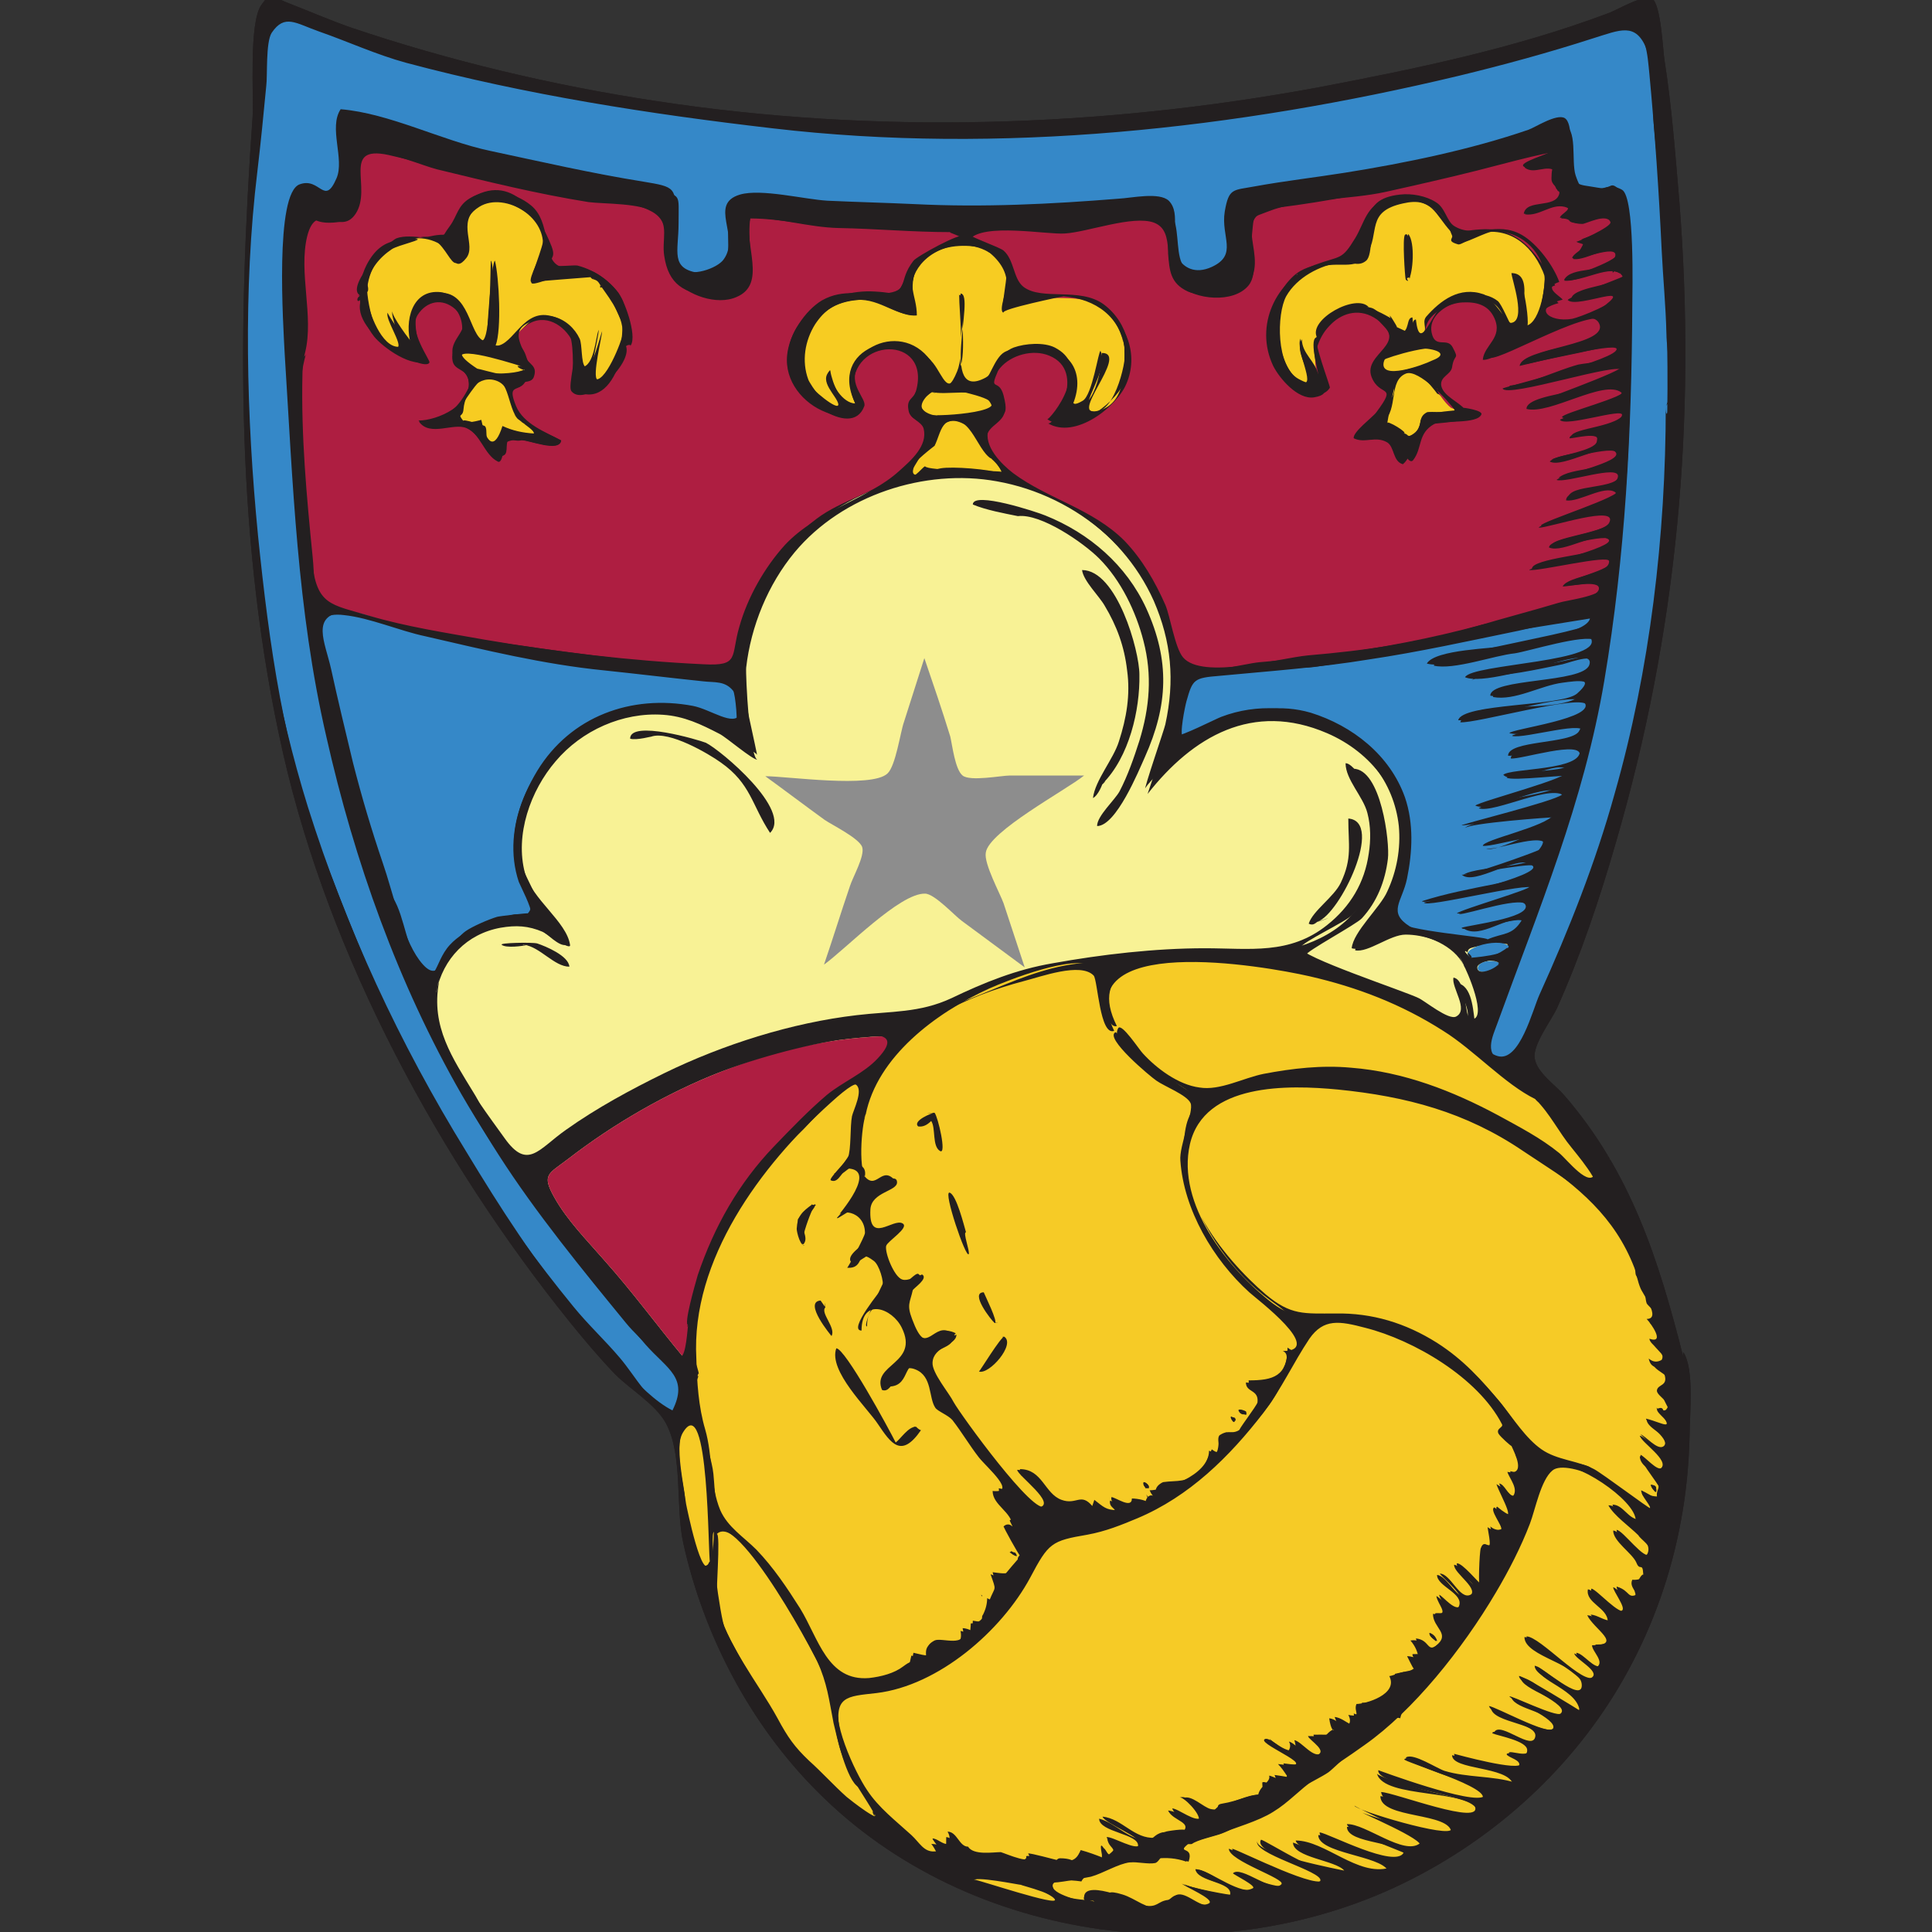 <svg baseProfile="tiny" xmlns="http://www.w3.org/2000/svg" viewBox="-156 279.9 283 283"><rect x="-156" y="279.9" width="283" height="283" fill="#333333" stroke="none"/><path fill="#F6CB26" d="M79.5 449.4c-.1-.1-.1-.2-.2-.3 0 .1.1.2.2.3-.1-.1 0-.1 0 0zm.4.5c-.1-.1-.1-.2-.2-.3 0 .1.1.2.2.3-.1-.1-.1 0 0 0z"/><path fill="#231F20" d="M90.6 478.8c-3.6-14.3-7.7-27.2-17.5-38.5-1.3-1.5-4-3.3-4.3-5.4-.3-2 2.5-5.6 3.3-7.4 3.5-7.8 6.2-15.9 8.6-24.2 9-30.9 11.8-61.7 9.3-93.8-.6-7-1.1-13.9-2.2-20.9-.2-1.2-.5-8.1-1.8-8.9-1.3-.7-5.3 1.8-6.6 2.2-13.6 5.1-28.1 8.1-42.3 10.8-31.9 5.9-64.9 6.9-97 2-15.2-2.3-30.3-5.9-44.8-10.8-3.1-1.1-6.1-2.4-9.2-3.6-2.7-1.1-2.4-1.6-3.8.3-1.9 2.6-1.1 13.6-1.3 16.4-2.2 31.3-2.5 62.6 4.5 93.4 6.8 29.8 22.9 59.5 42 83.2 2.1 2.6 4.3 5.2 6.6 7.6 2.2 2.2 5.9 4.4 7.4 7.1 2.6 4.7 1.4 12.4 2.6 17.7 3 13.5 9.8 26.5 19.6 36.3 22.3 22.5 59.3 27.1 87.2 12.8 13.3-6.8 24.5-17.4 31.6-30.5 3.7-6.8 6.3-14.2 7.7-21.8.8-4.2 1.2-8.5 1.3-12.8 0-3 .7-9.5-.9-12-.2 0 .1 1.3 0 .8-2-8 .2 1.2 0 0zm-10.7-28.9c-.1-.2-.2-.2 0 0 0 0-.1-.1 0 0zm-.4-.5c-.1-.3 0-.4 0 0 0 0 0-.1 0 0zm-101.9 102c.1.1.1 0 0 0 0 .1 0 .1 0 0z"/><g><path fill="#F7CC22" d="M70.2 320.2c-1.4-3.9-4.7-7.1-9.3-6.2-.8.2-2.7 1.8-3.3 1.7-2.1-.6-.2-.9-1.1-1.9-2.3-2.5-2.7-5.1-7-4.1-5.5 1.2-3.3 4.3-5.3 7.5-1.6 2.5-4.2.8-7.1 1.9-4.3 1.7-6.6 6.1-5.8 10.5.3 2 1.4 5.5 3.5 6.3 2 .7-1.1-4.8-.3-6.4 0 2.1 2 3.2 2.4 5.2-.2-3.3-1.3-4.6 1.3-7.3 1.6-1.7 4.4-3.1 6.7-2.4 1.2.3 3.8 3.7 4.1 3.7 1.6-.1.9-2.3 1.9-2.3 0 .2.2 2.8.9 2.6 1.8-.5.3-1.7 1.1-2.7 2.1-2.4 4.9-4.5 8.4-3.3 1.3.5 3.5 4.2 4 4.2 2.4-.2.1-6.5.1-7.3 4 0 .1 8.3 2.2 7.7 2.1-.5 2.9-6.4 2.6-7.4-.7-2 .2.7 0 0zM36 332.7l.1.1c-.1 0-.1 0-.1-.1zM50.3 321c-.7 0-.2-7 0-6.8 1 1.2.7 5.7 0 6.8-.2 0 .7-1.2 0 0-1 0 .6-1 0 0zm-115.1 6.3c-1.4-2.8-2.3-6.2-5.5-7.3-2.1-.8-7.2 1.8-7.8 1.4-.6-.3 1.9-5.6 1.7-6.8-.4-2.2-1.6-3.1-3.5-4.2-2.2-1.2-4.2-1.8-6.2-.2-3 2.4-.1 5.6-1.6 7.5-1.8 2.3-2-.7-3.3-1.7-2.3-1.6-5.1-1.6-7.5 0-2.6 1.6-4 4.7-3.7 7.7.2 1.9 2.1 7.1 4.6 7 .7 0-1.3-4.7-.9-5.2-.3.4 2.6 4.5 3.2 4.9-1-3.3.2-7.9 4.2-7.6 4.2.3 3.9 7.1 6.4 7.1 0-1.2.7-11.8 1.2-11.8.6 2.4 1 10.1.1 12.4 3.1.8 4-5.3 8.5-4.2 1.7.4 3.1 1.7 3.8 3.2.4.8.2 3.6.8 4.1 1 .8 2.3-4.8 2.5-5.2 0 .7-1.5 6.7-.7 7.1 3.2 2 3.8-7.9 3.7-8.2-.7-1.4.3.8 0 0zm73.5 3.5c-1.5-9-11.6-8.8-17.8-5.2-.3-.1.6-4.9.5-5.3-.7-2.9-3.3-4.3-6.1-4.5-2.4-.1-4.9 1-6.4 2.8-2.4 3-.6 4.4-.6 7.5-2.4.3-5.2-2.3-7.9-2.3-3.5.1-6.1 1.4-7.7 4.6-1.1 2.3-1.4 5.1-.4 7.5.4.9 4.6 4.4 4.5 3.2-.2-1.2-3-3.4-1.2-4.9.4 1.9 1.4 4.9 3.7 4.9-3.5-7.6 6.5-12.7 11-6.4 1.6 2.3 2.2 5.8 3.9 1.6 1.1-2.6.3-8.6.3-11.2 2.2 0-2.8 15.3 3.4 12.9 1-.4 1.7-3.6 3.2-4.5 1-.6 3.2-.7 4.3-.7 5-.2 7.7 3.4 5.8 8.2 3 1.8 4.3-5.6 4.2-7.4 4.2 0-5.5 10-.3 8.4 4-1.2 3.6-6.6 3.6-9.2-1-6.1 0 .4 0 0zm-77.8-10.2s-.1 0 0 0zm116.6 5.9c.1.1 0 0 0 0zm-.9 6.5c-.2-.2-.1 1.2.1 1.4.4.5 3.9-.5 4.3-.6.9-.2 4.4-.9 4.5-2.1.1-2.2-8.7.7-8.8.9.1-.6.1-.5-.1.4-.4-.4.4-1.7 0 0zm-132.7.9c.8.1 7 2.2 6.9.1 0-.7-4.8-2.1-5.3-2.2-5.2-1.1-4.5.2-1.6 2.1 1.8.3-.3-.2 0 0zm140.8 3.9c-1.4-1.9-3.6-4.7-5.9-2.6-.6.5-1.6 6.8-1.6 6.7-.2-.6 3.3 1.5 2.4 1.5.8 0 .4.8 1.5 0 1.5-1.1.4-2.3 1.9-3.1.3-.2 4.2.2 4.1-.3.1-.5-3.2-3.2-2.4-2.2-1.1-1.5.5.7 0 0zM-79.2 342c-2.3-1.6-1.5-5.3-4-6.3-2.6-1-4.7 1.6-4.9 4.1-.1 1.4-1 .5 0 1.8-.4-.5 3.2.7 3.1.7.6.4-.3 2.9 1.3 2.8 1.7-.1.8-1.7 1.4-2.7 1.5.7 3 1 4.6 1.1 0-.5-1.4-1.4-1.5-1.5-1.4-1 .5.3 0 0zm59.6-1.3c3 .2 14.3-.9 5.8-3.1-1.4-.4-4.8-1.1-6.1 0-1 .9-2 2.4.3 3.1 1 .1-.5-.2 0 0 2.4.2-.7-.3 0 0zm8.8 6.4c-2.3-1.4-3.1-7.3-7-5.1-.4.2-4.2 5.9-4.4 6.5-.6 2.1 2.6.2 4 0 1.7-.3 7.1.1 9.1.8-.3-.9-1.4-2-1.7-2.2-.8-.5.6.3 0 0z"/><path fill="#F8F295" d="M58.4 421.3c-1.4-2.9-5.4-4.5-8.5-4.7-2.3-.1-6 2.8-7.9 2.2.2-2.4 4.2-6 5.2-8.3 1.4-3 2-6.3 1.7-9.6-.7-6.5-5-11.8-10.9-14.2-5.8-2.4-12.7-2.1-18.2.9-.6.3-8.8 7.7-8.1 8.1-.2-.2 2.9-9.1 3-9.7 1.4-6.4.9-12.1-1.7-18.1-4.8-10.7-15.7-17.6-27.3-18.5-10.6-.8-22 4.7-28 13.5-3 4.5-4.7 10.3-5.1 15.7-.1 1.4 2.4 11.9 2.3 12 .6-.6-11.9-6.4-12.2-6.4-6.8-1-14.3 2.1-18.4 7.6-2.9 3.8-4.9 9.3-4.2 14 .2 1.3 6 12.8 6.8 12.5-1 .3-2.8-1.7-3.6-2.1-1.7-.8-3.1-1.1-5.1-1-4.2.2-8 2.7-9.7 6.6-3.5 7.8 5.1 18.8 9.4 24.8 3.4 4.8 5 1.6 9-1.2 4.5-3.2 9.5-5.9 14.4-8.3 8.6-4.2 18.7-7.4 28.2-8.5 5-.6 9.2-.3 13.9-2.5 4.8-2.3 9.5-4.2 14.8-5.1 7.2-1.3 15-2.2 22.3-2.2 6.6 0 12.4 1 17.9-3.4 3.4-2.7 5.5-6.2 6.1-10.5.3-1.9.3-4-.2-5.9-.6-2.4-3.2-4.9-3.2-7.3 1.4 0 3.7 4.5 4.2 5.5 1.3 2.9 1.5 6.3.8 9.3-.6 2.8-2 5.4-4 7.4-.9 1-7.4 4-7.6 4.8-.2 1.3 15.3 6.4 17.3 7.4.9.4 4.4 3.3 5.5 2.7 1.9-1-.7-4.2-.4-5.7 2 .3 1.6 6 2.5 6.1 2.8.3-.7-7.5-1-7.9-1.4-2.8.3.4 0 0zm-137.6-18.1v-.1.1zm144 15c-.6-.1-7 .1-6.3 1.6.9 1.9 6.7-1.1 6.3-1.6-1.4-.3.1.1 0 0zm-1.8 2.3c-.8 0-3.9.7-2.1 1.9 1 .8 4-1.2 2.1-1.9-.8 0 .3.1 0 0zm-88.2 11.2c-16.8 0-34.4 7.8-47.5 17.9-3 2.3-4 2.3-2.1 5.7 1.9 3.4 4.8 6.3 7.4 9.3 4.1 4.6 7.6 9.4 11.5 14.1.5 0 3-11.4 3.2-11.9 2.1-6.3 5.3-12.1 9.7-17.2 3.3-3.9 7-7.7 11.1-10.7.6-.5 9.7-6.2 6.7-7.2-8.4 0 .3.1 0 0z"/><path fill="#AE1E41" d="M-16.8 313.9c-5.5 0-10.9-.5-16.4-.6-4.3-.1-8.7-1.5-12.9-1.5-.8 5.9 2.7 11.8-5.5 11.4-4.2-.2-6.5-1.7-7.1-5.8-.4-2.4.8-4.7-1.3-6.3-2-1.5-7.5-1.3-9.8-1.6-7.5-1.2-14.8-3-22.2-4.8-2-.5-7.2-2.7-9.3-2.4-2.7.4-2.4 1.9-2.7 5-.4 4 .5 4.9-3.1 5.2-3.8.3-2.5-1.9-4.1 1.4-1 2-.2 6.6-.2 9l-.3 11.9c-.2 9 .6 17.7 1.5 26.7.3 2.6-.1 5.5 2 7.2 1.8 1.4 7.6 2.1 9.8 2.6 7.7 1.7 15.4 2.7 23.2 3.8 6.6.9 13 1.7 19.7 2.3 1.5.1 4.2.9 5.6.4 2.6-.9 1.8-4.1 2.9-6.9 2.3-6 5.4-11.1 10.6-15 3.7-2.8 8.7-3.8 11.8-6.6 2-1.8 4.6-4 4.1-6.8-.1-.7-2-1.2-2.1-1.9-.5-2.2.3-1.4.6-2.9.2-.9 1.3-.9 1.5-2.3.2-1.4-1.1-2.9-2.2-3.6-2.3-1.6-6.2-.8-7.6 1.7-1.6 2.7 1.3 4.8.9 5.9-1.9 5.1-10.6-1.8-11.1-5.6-1-7.3 6.2-11.6 12.6-11.2 4.1.2 2.8 1.2 4.8-2.4 2.3-4.2 4-3.7 8.2-5.1.5-.4-2.7-1.3-1.9-1.2-4.9 0 .5.1 0 0zm-47.5 16.7c1 2.7-6 9.1-8 6.6-.6-.8 1-5.5.2-7.2-1.2-2.5-4.1-4.3-6.7-2.5-2.9 2.1-.8 2.6-.2 4.4.9 2.8 1.4 1.7-.1 4-1.1 1.7-2.6-.5-1.6 3.2.8 3 4.4 3.9 6.8 5.3 0 1.9-4.8-.1-5.7 0-1.1.2-1-.3-2.3.3-.3.1-.4 3.3-1.2 2.8-2-1-2.5-4.1-4.7-5-2-.8-5.2 1.2-6.9-1 2.8 0 8-2.3 7.3-6-.3-1.6-2-1.3-2.3-2.7-.4-2 1.3-2.4 1.4-4.5.2-4-4.3-6.4-6.6-2.6-.8 1.3.6 7.6 1.6 7-2.2 1.3-6.6-1.9-7.9-3.5-2.3-2.9-2.8-7.2-1.1-10.5 2.4-4.6 5.4-3.4 9.4-4.2 2.8-.6 1.3.5 2.8-1.5 1.1-1.5 1.1-3 3-4.1 2.7-1.6 6.5-.9 8.9 1.1 2.9 2.4 1.7 7.3 3.8 8.7 1.1.8 4 .3 5.5 1.1 1.3.7 2.6 1.8 3.5 3 1.1 1.6 2.9 6.9 1.6 7.9.3-.3.1-.4-.5-.1.9 2.3 1.2-.9 0 0zm146-10.2c-1.6-2.3-6.5 1-8.6.6.4-.6 9.1-3.1 7.6-4.2-1.3-1-4.8 1.5-6.4 1 0 .5 3.3-3.9.7-2.6.6-.3 5.4-1.7 4.9-2.8-.6-1.3-3.6.3-4.1.3-1.9 0-1.5-.8-3.1-.8 0-.4 2.3-1.2.5-1.7-2-.5-3.7 1.4-5.8 1.1.8-1.9 4.1-.7 5-2.3.7-1.2-.4-.9-.3-1.4-.1.6-1.4-3.6-.2-2.6-1.3-1.1-3.1.5-4.5-.5-.5-.4 4.1-1.9 4.2-2.2.2-.5-10.8 2.5-11.3 2.6-4.4 1.1-8.8 2.1-13.3 3.1-5.4 1.2-12.3.9-17.3 2.9-2.3.9-2 .4-2.3 3.3-.2 2.2 1 5.6-.5 7.5-2.2 2.7-7.9 2.1-10.1 0-2.9-2.7-.3-7.9-3.8-9.2-3.1-1.1-9.7 1.4-13 1.6-2.6.2-12-1.6-14 .9 0 .6 3.2 1.1 3.7 1.4 2.7 1.6 2.1 4.6 3.7 5.9 3 2.4 8.1.1 11.9 2.5 3.8 2.4 5.5 7.1 3.7 11.3-1.4 3.4-7.5 8.2-11.5 5.8.9.5 5.8-7.6.2-9.9-2.4-1-5.6-.1-7.2 1.8-3.1 3.6.4 2.4.7 5.6.3 2.5-2.6 2.6-2.7 4.7-.2 3 3.7 5.3 5.9 6.6 5.8 3.5 11.7 5.7 15.9 11.3 2 2.6 3.6 5.6 4.8 8.7.7 1.7.9 5.7 2.5 6.8 2.1 1.5 8.6-.4 10.9-.6 3.4-.3 6.9-.6 10.3-1.1 7.6-1 14.9-2.4 22.3-4.4 1.9-.5 16.8-3 17.1-5.2.3-1.5-4.7-.3-5.3-.4.8-1.6 6.9-1.7 6.8-3.7 0-1-10.2 1.5-11.7 1.3 0-.4 13-3.4 11.6-4.5-1.7-1.3-6.6 2.1-8.7 1.2 0-1.4 7.9-2 8.8-3.6 1.5-2.8-8.7.7-10.3.7 0-.6 12.4-4.3 11.2-5.2-1.6-1.1-5.3 1.5-7.2 1.2 0-2.1 7.4-1.3 7.6-3.5.2-1.8-7.6 1-9 .5 1-.9 9.6-2.6 8.7-4-1.2-1.9-7.8 2.4-9.7 1.3 1.5-1.4 6.4-.9 7-3 .5-1.5-3.7-.3-4.1-.4 0-1.3 7.3-1.3 7.7-3.4.2-1.1-8.3 1.8-9.1.7 0-.2 9.7-3.4 9-4-2.5-2-10.5 3.3-13.9 2.4 0-2.7 14-2.5 14-5.6 0-1.5-16.9 4.1-17.5 2.6.9-.4 17-4.3 16.7-5.8-.2-1-13.3 2.3-14.2 2.5.3-2.7 13.4-3 11.6-6.3-1.8-3.3-15 5.8-17 5.4.2-2.2 3-3.2 1.7-6.1-.9-2-2.7-2.4-4.7-2.3-1.9.1-4.8 1.5-5.3 3.5-.8 3.2.8 1.6 1.8 3.1.8 1.2 2.3.2 1.9 2.6-.2 1.2-2.2 1.4-2.4 2.5-.2.9 1.6 3.2 2.3 3.7.6.4 3.1.4 3.3.9.6 1.2-6.3 1.4-6.8 1.6-2.5 1.3-1.7 4.3-3.5 5.8-1.5-.4-1.2-2.5-2.3-3.2-1.7-1-3.3.2-4.9-.6-.2-.9 2.8-3.1 3.3-3.8 3.2-4.3.5-2.1-.7-5.2-1.3-3.5 5.8-4.8.8-8.4-4.8-3.4-10 2.6-8.9 7.3.5 2.1 2.7 3.6-.3 4.1-2.4.4-5.1-2.8-6-4.6-2.8-5.9.4-12.6 6.1-14.8 3.8-1.4 3.9-.6 5.9-3.9 1.4-2.3 1.6-4.8 4.7-5.8 3.3-1.1 6.1.5 8.3 2.8 3 3 1.5 1.9 5.4 1.7 6-.4 8.5 4.1 10.9 8.2-2.7.9.2 2.1.5 2.6-3.1.8-3.7 2.8-.2 3.1 1.4.1 5-1.3 6.1-2.1 6.1-4.4-3-.2-4.5-1.4-.8-.2 7.9-3.3 8-3.5-1.5-2.2-.1.2 0 0zm-28.3 9.1v-.1.1zM34 320.1c0 .1-.1.1-.1.2.2-.2.2-.2.1-.2zm-59.2 111.6c-16.8 0-34.4 7.8-47.5 17.9-3 2.3-4 2.3-2.1 5.7 1.9 3.4 4.8 6.3 7.4 9.3 4.1 4.6 7.6 9.4 11.5 14.1.3 0 3.4-12.6 3.7-13.4 2.3-6 5.2-11.9 9.7-16.5 3.9-4.1 7.8-8.2 12.5-11.3.6-.5 7.7-4.8 4.8-5.8-8.4 0 .3.1 0 0z"/><path fill="#3588C8" d="M88 339.4c1.3-2.1.1-8.1.1-10.6-.1-4.1-.5-8.2-.7-12.3-.4-8.5-1-17.3-1.8-25.8-.3-2.9-.4-6.1-3.1-7.2-2.7-1.1-8 2.2-10.4 3-8.1 2.7-16.8 4.4-25.2 6.2-15.9 3.4-32.2 5.3-48.5 6.4-17 1.2-33.3-.5-50.3-2.1-16.6-1.5-34.7-4.8-50.5-10.4-3.1-1.1-6.1-2.2-9.2-3.3-2.8-.9-3.2-1.7-4.9.4-1 1.2-.7 6-.9 7.6-.6 4.8-1.1 9.4-1.5 14.2-2.6 30.4-1.1 63.3 8 92.6 5.6 17.8 13.4 34.6 23.2 50.5 4.9 8.1 10.2 16.4 16.3 23.6 3.6 4.2 9 11.8 13.9 14.3 2.4-4.8-.7-6-3.9-9.6-3.2-3.7-6.3-7.4-9.3-11.2-6.3-8.2-12.5-16.5-17.7-25.5-9.3-16.2-15.7-34.2-19.8-52.4-4.3-18.6-4.9-37.2-6.1-56.1-.2-4.1-1.5-23.5 2.2-24.8 3-1.1 3.6 3.3 5.4-.9 1.2-2.8-1.2-7.4.6-10.1 7.2.6 14.8 4.6 21.9 6.1 7.5 1.6 14.9 3.3 22.4 4.5 4.8.8 4.8.8 4.8 5.6 0 1.5-.8 5.9.6 7.1 1.6 1.4 5.5 0 6.4-1.3 2.5-3.4-2.3-8.1 2.4-9.5 3.1-.9 9.4.7 12.8.9 4.3.2 8.5.3 12.8.5 10 .5 20 0 29.9-.8 1.9-.1 5.9-1 7.3.3 1.9 1.9.1 5.7 1.1 7.9.9 2 2.8 2.9 5.2 1.8 3.9-1.8 1.3-4.4 1.9-8.1.6-3.5 1.2-3.1 4.4-3.7 4.4-.8 8.8-1.3 13.2-2 8.8-1.4 18.5-3.4 26.9-6.3.9-.3 4.1-2.4 5.3-1.7 1.3.8.7 5.2.9 6.5.6 3.7.7 3.1 4 3.7 2.1.4 1.6-1.3 3.3.5.9 1 .4 5.8.5 7.1 3.4 37.7-3.2 77-18.2 111.7-.8 1.9-4.1 6.8-.3 7.9 3.2.9 5.1-6.8 6.1-9 4.3-9.5 8.2-19.3 11-29.4 5.2-18.2 7.5-37.9 7.5-56.8.9-1.5 0 3.1 0 0zm-42.3-29.2h.2-.2zM-48.5 380c-1.1-1.5-8.5-1.3-10.5-1.5-5.4-.6-11.1-.7-16.4-1.7-4.5-.9-9.1-2-13.5-3.1-2.4-.6-4.8-1-7.2-1.6-2.6-.6-7-2.9-9.6-2.6-4.8.6-2.7 4.4-1.8 8.4 1 4.6 2.1 9.1 3.2 13.7 1.3 5.1 2.7 9.8 4.4 14.8 1.4 4 2.8 10.7 5.3 14.1 3.4 4.6 3.6-1.9 6.8-4.2 1-.7 3.3-1.7 4.6-2.1.3-.1 4.6-.6 4.5-.5 1.6-1.6-1.1-4.8-1.7-7.5-1-4.6.7-9.4 3.1-13.4 4.9-8 13.8-11.2 22.8-9.5 2.6.5 6 3.1 6.9 1.2.4-1-1.2-4.9-.9-4.5-.6-.8.4.6 0 0zm110.4 37.5c2.3-1 3.6-.5 5-2.8-.7-.4-8.8 1.9-8.8 1.1 1.1-.4 9.7-1.4 9.4-3.2-.4-2-8.8 1.3-10.1 1.1.6-.6 11.2-3.6 10.7-4-.5-.5-15.8 2.9-15.8 2.2 3.4-1.1 7.1-1.8 10.6-2.5.5-.1 7.2-1.4 5.5-2.8-2-1.7-8.5 3.2-10.3 1.4.6.4 11.1-3.4 11.3-3.6 3.1-3.8-6.3-.4-8.2-.6 0-.9 9.3-2.8 10.4-4.6-.8 0-13.5 1.7-13.5 1.6 0-.2 13.5-3.5 14.7-4.5-1.6-2.4-10.3 2.8-12.7 1.6.9-.7 14.2-4.1 13.6-5.1-1.3-1.9-7.6 2.4-9.5.6 1-1 11.7-.6 11.2-3.6-.3-1.7-9.3 1-10.5.8 0-2.3 9.3-1.7 10.4-3.6 1.1-2-.7-.9-2-.9-2.8 0-5.3 1.8-8.2 1.2 0-.6 13.2-2.2 10.9-4.6-1.7-1.7-15.5 2.9-18.4 2.7.6-2.5 15.2-2 17.4-3.9 2.6-2.3.4-2.1-2.2-1.9-3.1.3-7.3 2.8-10.5 2.2 0-2.6 13.6-1.8 14.5-4.5.8-2.3-5.3-.2-6.2 0-2.4.5-9.7 2.8-12 1.8 1-2 21.1-2.2 18.3-5.9-.5-.6-11.2 1.9-12 2-3.3.4-8.7 2.7-11.9 1.9 1.2-2.1 9.9-2.2 11.8-2.6 1.6-.4 11.6-1.7 12.1-4 0 0-14.3 2.3-15.3 2.5-8.3 1.8-16.7 3.4-25.1 4.6-3.9.5-17.8-.8-19.7 3-.3.6-.9 6.6-.4 7 .4.3 5.9-2.5 6.5-2.7 10.5-4 23.1 1.8 26.3 13 .9 3.1.7 7.1.1 10.3-.4 2.1-2.3 4.8-.8 6.6 1.2 1.5 13.3 2.3 13.4 2.7 1.1-.5-.1-.6 0 0zm3.1 1c-1.5-1.5-8.5.7-5.1 1.9 1.6.6 5-1.6 5.1-1.9-.8-.8-.2.9 0 0zm-1.4 2.5c-.6-.6-2.8-.4-3.1.5-.5 1.3 3.1.9 3.1-.5-.6-.6 0 .2 0 0z"/><path fill="#F6CB26" d="M-29.2 443.2c-.6 1.6-1.2 8.5.3 9.7 1.1.9 4.3-1.4 4.3.2 0 1.3-3.7 1.4-3.9 3.9-.3 5.3 3.3 1.3 4.7 2.1 1.1.6-2.2 2.6-2.4 3.3-.2 1.1 1.2 4.5 2.3 4.9.9.4 2.9-.8 3-.7.9.6-1.3 2-1.4 2.3-.4 1.8-.9 2.1-.1 4.2 2.3 6.2 2.9.3 6.4 2.1-.3.3-.3.4.1.2 0 1.6-3.4 1.7-3.5 4.1-.1 1.5 2.4 4.4 3.1 5.8 1 1.8 12 17 13.4 15.2 1.2-1.5-3.7-4.1-3.7-5.4 3.3 0 3.6 3.6 6.1 4.5 2.2.8 2.8-1.1 4.5.9l.3-.9c1.3 1 1.7 1.5 3.3 1.5.5-.7-.8-.1-.1-.8-.5-.2-.8-.6-.7-1.1.6 0 3 1.8 3 .2.8 0 2.5.3 2.5.8-.1-.5-.2-1-.4-1.4 1 1.5 1-.4 1.9.5-1.4-1.4.5-2.3.6-2.3 2.1-.3 3.4.2 5.4-1.7.9-.9 1-1.6 1.7-3.1 2 1.5.4-1.6 1.2-2.1 1.4-.9 1.7.1 3.1-.9-.3.2 2.5-3.5 2.6-3.9.5-2.4-1.5-1.3-1.5-3.2 3.6 0 5.7-.6 5.7-4.8 3 2.2 1-3 .9-3.2-.9-2.1-1.2-2.1-3.5-3.8-5.3-3.8-10-10.4-11.8-16.7-.8-2.7-1.1-6.2-.4-9 .6-2.3 1.8-2.7.5-4.6-.8-1.3-12.3-6.3-10.5-9.5.5-.8 3.1 3.2 3.6 3.7 2 2.2 5.2 4.6 8.3 5 3 .5 6.4-1.4 9.4-2 4.2-.8 8.5-1.3 12.8-.9 7.7.6 14.9 3.4 21.6 7 3.1 1.7 6.2 3.3 8.9 5.5 1.2 1 4.5 5.3 5.3 2.9.3-1.1-3.8-5.3-4.5-6.2-2.2-3-4.6-5.8-7.4-8.2-6.1-5.2-13.2-9.8-20.7-12.6-6.1-2.3-45.8-11.1-37.5 5.5-2 .6-2.6-8-3.5-8.7-2.7-1.9-12.5 2-15.2 3.2-7.9 3.6-16.4 10-18.1 18.5-.5 1.4.1-.5 0 0zm54.6 43.3c2.3-.2.6 1.4 0 0zm-1.1 1c.5 0 .7 0 .7.5-.4 0-.6-.1-.7-.5.5 0 0 .1 0 0zM11.5 497c.4 0 .8.5.8.9-.8 0-.9-.7-.8-.9.4 0-.2.4 0 0zm-65.1-15.7c-1.9 3.8 1.7 10.5 2.1 14.5.3 3 .1 5.3 1.9 7.7 2.1 2.9 5.3 5.2 7.5 8 3.1 3.9 5.3 12.3 9.9 14.2 2.7 1.1 4.6.1 6.9-.7 2.9-1 2.2-.2 2.8-2.6 3.9 1.7.8-.9 3.1-1.8 1.1-.3 4.7 1.4 4.1-1.8.5.1.9.3 1.4.4 0-.5.1-1 .1-1.5 2 0 2-1.6 2.7-3.3.9-2.3 1.1-1.3.2-3.9.6.2 1.1.4 1.5.8 0-.1 3.3-4 2.9-3.4-.4-.4-2.5-4.3-2.5-4.4.4-.4.9-.4 1.3 0 0-2.1-2.9-3.1-2.9-5.2 3.7.4-.8-3.4-2-4.9-1.4-1.8-2.5-3.7-3.9-5.5-.6-.7-2.2-1.3-2.5-1.8-1-1.5-.4-4.6-2.9-5.6-2.9-1.2-3.1 3.7-4.9 3-1.6-3.8 5.5-3.8 2.9-9.1-1.4-2.9-5.9-4.5-5.9.4-2.1 0 3-6.1 3.1-6.3.2-.9-.5-3.3-1.3-3.9-2.8-2.1-1.1 1.2-3.9 1 .1 0 2.6-4.6 2.6-5.1 0-3.3-4-3.9-4.6-1.7.1-.2 6.4-7.1 2.5-7.7-1.2-.3-1.6 2.3-2.9 1.7-.4-.2 2.2-2.7 2.5-3.3.5-1.2.3-4.6.6-6.1.2-.9 1.7-3.8.6-4.6-1.1-.8-7.1 5.9-7.7 6.5-5.7 5.4-10.3 11.5-13.2 19-1.4 3.5-3.1 7.9-3.2 11.7 0 2.3.9 4 1.1 5.3-.4.8-.1-.7 0 0zm46.3 26c.4.6.3.7-.3.3-1.3-.7.4-.2.3-.3.1.2-.2-.1 0 0zm-5 6.2c.3.2.2.3 0 0 .2.1 0 0 0 0zm-6.9-26.9c.1.2.2.4 0 0zm-19.9-28.2c.1-.2 2.9-2.8 2.5-1.9-.4 1-1.4 1.3-1.8 2.3-.3 1 .8 2.3.2 3.2-.5 1-1.1-3.2-.9-3.6.4-.5-.1.3 0 0zm126.8 28.2c1.8-1-1-2.1-1-3 .1-1 1.7-.6 1.1-2.4-.5-1.5-1.9-.4-2.3-2.3.6.5 1.2.6 1.9.2.7-1.2-1.7-2.1-1.8-3.1 2.4.8.2-2.3-.4-2.9 2.2 0-.6-3.7-.9-4.5-.4-.9-.7-2.5-.9-3-2.9-7.5-8.2-11.8-14.8-16.4-7.8-5.5-16.2-8.5-25.5-9.8-7.1-1-19.8-2.3-24.1 5.1-5 8.6 4.3 19.8 10.4 25 3.7 3.1 5.6 2.8 10.2 2.8 5.4-.1 10.3 1.4 14.9 4.3 3.9 2.5 6.5 5.4 9.4 8.9 1.7 2.1 3.6 5.1 5.9 6.7 2.3 1.6 5.2 1.6 7.7 2.9 1.3.7 8.2 5.9 8.2 5.7.1-1-1.3-1.7-1.3-2.6.5.2 2.4 1.3 2.4 1.4-.4-1.7.5-1.2 0-3-.4-1.3-2.6-1.8-2.6-3.4.7.1 2.5 2.4 3.1 1.8 1.3-1.2-2.9-3.8-3.1-4.8.7.1 3.2 2.8 3.7 1.4.5-1.6-2.5-2.3-2.7-3.7.5.2 2.3 2.4 3.1 1.3.7-1-1.6-2.1-1.6-2.9 1-.5.9.3 1 .3 1.1-.6-.3-.2 0 0zm-1.1 11.3c.1.9-.2.7-.8-.5.9 0 .8.5.8.5 0 .2-.1-.3 0 0zm-7.1-48.5c-.1-.1-.1-.2-.2-.3 0 .1.1.2.2.3-.1-.1 0-.1 0 0zm.4.5c-.1-.1-.1-.2-.2-.3 0 .1.1.2.2.3-.1-.1-.1 0 0 0zm-90.8 102.2c1 .3 5.7.8 5.2-.3.9-.3 2.6 1 3.5 1.1.9.1.8-.8 1.5-.8 2.7 0 1.8 1.4 2.9-.9 1.1-.1 2.2.9 3.2 1.1 0-4.1 1.1.9 1.6-.7.4-1.2-.5-.9-.8-2.3.5.1 4.3 2.2 4.5 1 .2-1.8-5.7-2-5.7-4 2.4.6 4.4 3.2 7 3.1 1 0 1-.8 2.3-1.1.5-.1 2.5.4 2.7.2 2-1.7-1.2-1.8-1.9-3.4 1.6.2 2.9 1.3 4.5 1.4.3-.9-2.3-3.5-2.8-3.3 1.4-.5 3.4 2.1 4.7 2.2.1 0 1-1.1 1.3-1.1 2.1-.4 3.9-1.5 5.5-1.5.3-1.4 1.9-1.9 1.6-2.8.5 0 2.6 1.4 2.6 0-.4-.6-.8-1.2-1.3-1.7 7.3 1-2.8-2.8-2-3.6.6-.6 2.8 1.7 3.5 1.7.3-.4.4-.9.1-1.4 1.1.3 2.4 2.4 3.7 2.1 2.5-.5-.8-2.3-.9-2.9.6 0 2.4.1 2.7-.2 1.8-1.9.9.9.4-2.4 1.1.1 1.6 1.1 2.6 1.2.5-.4.6-1 .2-1.7 2.1.4.7-.5 1.2-1.6 1.3 0 6.2-1.4 4.8-4.1.2.1 2.5-.9 2.3-.5-.2.4 1.5-.7 1.3-.6-.1.1-1-1.9-1-1.8.6 0 1.2.2 1.7.4-.1-1-.5-1.9-1.2-2.7 2.4-.4 1.8 2.2 3.7.8 2.3-1.8-.4-2.6-.4-4.7 2.7.4.7-1.3.5-2.6.3 0 2.8 2.6 3.3 1.5.8-1.9-3.2-2.9-3.2-4.6 1.5.1 3.1 4 4.6 3.2 2-1-2.2-3.4-2.1-4.7 1.4.2 2.3 3.4 3.8 3.4-.3.1-.1-5.2.1-5.8.7-2 1.9 1.9 1-3.1.7.5 1.3.6 2 .3.2-.5-1.8-2.9-1-3.2 4 3.4.9-1.6.3-3.4.9.5 1.7 1.1 2.3 1.9 1.1-1.1-.4-2.7-.7-3.7 2.8.6 1.1-2.7.6-3.8 0 .1-1.6-1.3-1.9-1.8-.4-.8.8-.9.5-1.4-3.5-6.8-12.9-12.3-20-14.1-3.8-1-6.1-1.4-8.2 1.6-2.4 3.6-4 7.2-6.7 10.8-5 6.5-10.9 12.3-18.5 15.5-2.4 1-4.6 1.9-7.3 2.4-5.3.9-5.7 1.2-8.4 6.3-4.2 7.8-13.4 15.8-22.5 16.9-4.4.5-6.4.4-5.3 5.9.6 3.1 2.2 7 4 9.6 1.5 2.2 4.3 4.7 6.8 6.6 1.2.9 1.7 1.9 3.1 2 .9 0-.6-2.1-.6-2 2.2 0 2.2 1.8 2.2-1 1 0 3.1 2.4 3.8 2.7.4 0 2.9.5 2.7.4.4.1-.8-.2 0 0zm71.5-40.6c.2.1.1.1 0 0 .2.1 0 0 0 0zm-6.1 8.8c-.3-.1-1.2-.7-1.1-1.2.5.2 1.1.8 1.1 1.2zM-22 480zm-30.2 16.4c0-1.4-.2-7.9-2.3-8-3.5-.1-1.3 8.9-1.2 10.6.1 1.5.4 11.5 3.2 10.2 1.8-.8.9-11.4.3-12.8 0 0 .3.7.4.8-.2-.2-.3-.5-.4-.8 0-1.7.9 2 0 0zM84 504.8c-1.3-1.3-3.6-2.9-4.4-4.4 1.6 0 2.3 2.2 4 2.2 0-3-9.1-9-11.9-8-2.8 1-4.3 9.2-5.4 11.5-2.3 4.9-5.1 9.9-8.3 14.2-2.7 3.6-7.9 7.2-8.9 11.3-1.5-.9-9.5 7.2-10.5 7.9-1.7 1.2-8.5 4.2-8.5 5.9-3 0-4.2 2-7.2 3.1-1.1.4-3.5.9-4.3 1.5-.2.1-1.5-.1-1.8.1-1 .4 1.2 1.8 1 2.5-3.2-1.1-5.3-.2-8.6.1-1.7.1-6 1.1-6.8 2.8.1 0-5-.8-4.1 1 .6 1.2 6.1 2.5 6 1.9-.1-.6-1.6.2-1.5-.6 0-2.9 8.6 1.1 8.7 1.2 2.1.4 2-.6 3.6-.8.4-.1.7-.7 1.4-.7 1.4 0 3.2 2 4.6 1.2.9-.6-3.7-2.5-4-2.9.2.3 7.1 2 7.1 1.6.3-1.9-4.8-1.8-5.1-3.7 2.3 0 5.8 4.1 8.4 2.8.7-.3-2.8-2-2.9-2.2 1.2-1.2 5.9 3 7.1 1.6.7-.8-7.7-3.4-7.7-5.2 1.4.5 13 5.9 13.4 4.7.5-1.4-10.2-4-9.2-5.9-.9 1.8 12.7 4.4 12.7 4.4-1.2-1.5-7.5-1.9-7.5-4.1 3.8 1.3 9.7 5.2 13.9 4.1-1.1-2.2-10.2-2.5-10.2-5.2 1.5 0 11.6 5.2 12.7 3.1 0-2.2-8.5-1.7-8.5-4.3 2.3-.1 8.9 4.7 10.7 2.8.8-.9-8.6-4.8-9.7-5.5 0 .6 14.3 4.8 14.3 3.6 0-3.1-10.4-2-10.4-5.4 1.3 0 14.9 4.7 14.3 2.3-.9-3.5-13.8-1.8-14.8-5.6.2.7 14.2 4.7 15.3 3.8 2.1-1.6-11.7-5.6-11.3-5.9.9-.8 3.9 1.5 4.8 1.8 3.6 1.2 7.6.7 11.1 1.8-.8-2.6-8.9-2-8.9-4.2 1 .2 9.4 2.6 9.8 1.6.4-.9-1.5-1.2-1.8-1.7 0-.7 3.1 1.1 3-.7-.1-1.3-4.1-2-5.1-2.4 0-1.1 5.8 2.3 6.5 1 1.3-2.5-6.7-2.4-6.7-4.8.8.2 9.3 4.7 9.2 2.8-.2-2.2-5.5-2.4-6.2-4.2 0-.4 7.1 3.4 7.7 2.4 1.2-1.8-6.6-3.6-6.3-5.4 3.1.6 5.8 5.2 8.6 5.2 0-3.4-6.3-4.6-6.3-6.8.9.2 5.9 4.9 7 3.6 1.5-1.9-8.5-6.3-8.5-8 2 0 8.5 7.4 9.9 5.9 1.1-1.3-2.6-2.3-2.6-3.5 1.1.1 2.6 2.5 3.7 1.9.8-.4-.9-2.6-.9-3.1 4.5 0 .4-2.4-.7-4.4 1.1.1 1.9.9 3 .9-.1-1.9-3.3-2.7-2.9-4.7.8.1 4.2 4.1 5 3.2.6-.7-1.3-2.6-1.3-3.5 2.1.6 1.5 2 3.3 1-1.7.9.7-4.1.7-2.4-.1-1.9.1-.8-1-2.7-.7-1.2-3-2.8-3-4.2.9 0 4.2 4.7 4.9 3.5.4-1.1-1.4-2.1-1.7-2.7-.7-.7.1.2 0 0zM-6.4 496s.1 0 0 0c.1 0 .1 0 0 0zm14.3 4.8c0 .1.1.2.1.3.1-.2.1-.2-.1-.3zm-38.1 40.9c-1.8-.9-3.3-7.7-3.7-9.4-.7-3.6-.9-5.7-2.4-9.1-.9-1.9-11.3-21.9-14.7-18.6.6 0-.2 9.3 0 10.1 1.3 6 6 11.6 8.9 16.9 1.5 2.8 2.5 4.2 4.6 6.2 1.9 1.7 3.6 3.6 5.5 5.3.6.5 5.3 4.2 4.5 2.5-.1.2 0 .3.1.4-.9-1.1-1.3-3.7-2.8-4.3-.2-.1 1 .4 0 0zm26.6 15c-1.6-.8-8.1-2.1-9.8-1.5.6 0 12.7 4.1 11.9 2.9-.3-.5-1.8-1.1-2.1-1.4.5.4.5.4 0 0-1.2-.6 1.1.7 0 0z"/><path fill="#231F20" d="M90.6 478.8c-3.6-14.3-7.7-27.2-17.5-38.5-1.3-1.5-4-3.3-4.3-5.4-.3-2 2.5-5.6 3.3-7.4 3.5-7.8 6.2-15.9 8.6-24.2 9-30.9 11.8-61.7 9.3-93.8-.6-7-1.1-13.9-2.2-20.9-.2-1.2-.5-8.1-1.8-8.9-1.3-.7-5.3 1.8-6.6 2.2-13.6 5.1-28.1 8.1-42.3 10.8-31.9 5.9-64.9 6.9-97 2-15.2-2.3-30.3-5.9-44.8-10.8-3.1-1.1-6.1-2.4-9.2-3.6-2.7-1.1-2.4-1.6-3.8.3-1.9 2.6-1.1 13.6-1.3 16.4-2.2 31.3-2.5 62.6 4.5 93.4 6.8 29.8 22.9 59.5 42 83.2 2.1 2.6 4.3 5.2 6.6 7.6 2.2 2.2 5.9 4.4 7.4 7.1 2.6 4.7 1.4 12.4 2.6 17.7 3 13.5 9.8 26.5 19.6 36.3 22.3 22.5 59.3 27.1 87.2 12.8 13.3-6.8 24.5-17.4 31.6-30.5 3.7-6.8 6.3-14.2 7.7-21.8.8-4.2 1.2-8.5 1.3-12.8 0-3 .7-9.5-.9-12-.2 0 .1 1.3 0 .8-2-8 .2 1.2 0 0zm-10.7-28.9c-.1-.2-.2-.2 0 0 0 0-.1-.1 0 0zm-.4-.5c-.1-.3 0-.4 0 0 0 0 0-.1 0 0zm-10.6-8.5c2.2 2.2 3.4 4.8 5.3 7.1.2.3 5.1 6 3.1 5.8-1.7-.2-4.5-3.9-5.8-4.9-3-2.2-6.4-3.8-9.6-5.5-6.5-3.4-13.7-6-21.1-6.4-3.6-.2-7.5.1-11.1.7-3.1.5-6.8 2.8-9.8 2.7-2.8-.2-12.3-9.4-12.5-9.3-1.7.8 5.1 6.5 6 7.1 1.1.8 4.5 2.1 5 3.3.5 1.2-1.7 6.3-1.5 8.4.5 7.2 4.8 14.5 10.1 19.3 1.1 1 11.2 8.6 4.9 8.6 1.6.6-.5 3.9-1.3 4.5-.3.2-3.8.2-4.1.1 0 1.5 1.9 1 1.7 2.9 0 .4-3.2 4.5-2.6 4.1 0 0-.5.8-.7 1-.8.6-.8-1.2-1.6-.5-1.3 1.1-.4 2.2-1.4 3.1-.2-.3-.5-.5-.8-.6 0 3.7-6.7 5.8-8.7 5.8.2.5.5.9.9 1.2-.7-1.1-1.7 0-1.5 1-.1-.3-.3-.5-.6-.6-.7.4-2.6 1.2-3.6.2.9.3-1.1-.3-1-.3-.2 1.1 1 1.1.8 1.9-2 0-2.4-1.9-3.7-.6-2-1.9-3.2 0-5.7-2-1.2-.9-2.9-3.8-5-3.8 0 .8 5.9 5 3.2 5.5-1.7.3-6.2-6-6.9-6.8-2.9-3.4-7.2-8.3-8.7-12.6-1.6-4.8 3.4-3.1 3-5.9-.4.2-.4.1-.1-.2-2.8-2-3.6 3.6-6.2-1.5-.9-1.8-.8-2.7-.5-4.6.1-.3 2.8-2 1.7-2.6-.4-.2-1.8 1.5-2 1.3-1.2-1.1-2.5-1.8-2.9-3.6-.6-2.8 2.6-3.9 2.4-4.7-.5-1.7-4.4 3.2-5-2-.2-2 4.1-4.7 3.9-4.9-2-2-2.7 2.4-4.8-1.2-2-3.4.2-10.4 1.9-13.5 4.3-8 13.7-12.1 22-14.3 2.4-.6 8.3-2.8 10.2-.8.6.7.9 8.9 3 8.1-6.9-14.6 22-9.5 28.6-8 7 1.6 13.5 4.1 19.6 8 4.5 2.8 9 7.8 13.5 10 1.3 1.3-.2-.1 0 0zM8.1 501.1c0-.1-.1-.2-.1-.3.1.1.1.1.1.3zm-14.8 7.5c-.7 2.2-2.3 1.8-3.9 1.6.5 2.3 1.6.8.6 3.7-.2.5-.7.5-1.4.1 0 .8-.2 1.6-.6 2.4-.5.6.6 1.3-1.5.9 0 .5-.1 1-.1 1.5-.4-.2-.9-.4-1.4-.4.8 3-3.1 1.3-4.1 1.8-2.7 1.4 1.3 2.9-3.1 1.8-.5 2.2.5.5-1.5 2-1.3 1-3.2 1.5-5 1.7-6.1.5-7.4-5.8-10.1-10.2-1.9-3-3.9-6-6.4-8.6-1.9-1.9-4.2-3.3-5.3-5.8-1.5-3.6-1.1-8-2.2-11.8-1-3.4-1.2-6.9-1.3-10.4-.8-14.5 9.5-28.3 19.6-37.4 5.6-5.1 4.8-2.7 3.7 2.7-.3 1.4.1 2.8-.4 4.1-.1.2-2.6 4.1-2.7 3.4.2 1.5 2.7-1.4 3.2-1.3 4.2.8-2.9 7.9-2.8 7.9.1.5 4-3.7 4.8.9.3 1.6-.1 1.1-.6 2.5-.3.6-3 2.1-2.1 3.1.9 1.1 4.9-4.9 5.3 1.7 0 .1-3.9 7.7-3 7.7 0-5 5.3-3.3 6.4.4 1.3 4.3-4.5 5.3-3.2 8.4 3.6 0 1.6-5.1 5.7-2.3 2.2 1.5 1.1 3.5 1.8 4.8 3.2 1.6 4.8 5.1 7.1 8 .9 1.1 5.2 5.3 1.5 4.4 0 2.1 2.9 2.5 2.9 4.7-.4-.3-.9-.3-1.3 0 0 .2 2.1 4.1 2.4 4.4-.2.1-1.8 1.1-1 1.6-.1.3-.4-.3 0 0zM-55.2 474c-.1.4-.3 4.6-1.1 4.6-4.3-5-8.6-10.2-12.7-15.4-1.8-2.3-5.5-5.6-6.7-8.3-1.3-2.7-.5-3 1.6-4.8C-63.4 441-48 435-34.3 432.4c3.4-.7 11.5-2.4 6.9 2.5-2 2.2-5.2 3.5-7.5 5.4-2.7 2.3-5.2 4.9-7.7 7.5-5.2 5.4-8.8 11.8-11.2 18.9-.4 1.4-2.1 7.3-1.4 7.3-.1.5-.2 0 0 0zm-44-63.6c-3.9-10.4-6.4-21.1-8.7-32-.8-3.9-3.4-9.1 2.3-8.4 3.8.4 8.1 2.3 11.9 3.1 8.7 2 17.2 4.1 26.2 5 4.8.5 9.7 1.1 14.5 1.6 1.7.2 3.2-.1 4.4 1.4.3.4.8 5.2.3 5.5-.1.1-8.7-2.8-10.1-2.9-4.8-.3-9 .7-13 3.3-6.9 4.6-11.3 14.1-8.6 22.1.2.5 2 4 1.7 4.4-.9 1.6-1 0-2.6.4-3.1.8-7 2-9.2 4.4-2.5 2.7-1.9 7-4.9 2.1-1.8-2.8-1.9-7.6-4.2-10-3.9-10.5.4.4 0 0zm-12.1-78.9c1.3-5.3-1-11.7.3-17 1.4-5.5 4.8.2 7.1-3.3 2.5-3.8-2.2-10.1 4.8-8.6 6.7 1.5 13.3 3.6 20 5 5.2 1.1 13.8.8 18.4 3.2 4 2 1 6.6 3.6 10.1 1.7 2.2 6.1 3.8 9 2.5 4.5-1.9 1-7.7 2-11.5 4.7 0 9.7 1.3 14.6 1.4 2.2 0 15.9-.7 16.7 1.2-.3-.7-7 3-7.4 3.6-2.4 3.1-.4 4.4-4.3 4.8-3.1.3-5.9-.8-9.1 1-2.5 1.5-4.8 5-5.1 8-.4 3.8 2.3 7.1 5.7 8.4 1 .4 3.5 1.1 4.5.4 2-1.6-.4-1.8-.5-3.6-.6-7.9 11.4-8.2 9.2 0-.4 1.4-1.5 1.1-1.1 3 .2 1.2 1.9 1.5 2.2 2.6.6 2.5-1.8 4.6-3.6 6.2-4.5 4.1-11.9 5.7-16.7 10.8-3 3.3-5.5 7.7-6.7 12-1.3 4.4.1 5.8-5.3 5.5-10.6-.5-21.5-1.8-32-3.6-5.6-1-11.5-1.9-16.9-3.5-5.7-1.7-7.7-1.5-8.4-8-1-8.9-3.2-22.1-.9-30.3-.3.5-.3.5-.1-.3.2-.8-.4 1.5 0 0zM15.1 317c.2 2.5.3 4.4 2.9 5.6 1.8.8 7 .7 8.4-.7 4.2-4.1-3.1-10.6 4.9-11.6 7.1-.9 14.4-2.3 21.3-4 3.3-.9 6.7-1.5 10.1-2.4.1 0 8.8-2.5 8.6-1.9-.2.4-5 1.7-4.1 2.3 1.2.9 3.2-.6 4.3.2-.2-.1-.3 1.7-.2 1.9.2.8 1.3 1.2 1.1 1.9-.6 2.2-4.8.7-5.2 2.9 1.9.4 3.5-1.6 5.4-1.3 2.5.4-.1 1.3-.1 1.9 2.3 0 .3.8 3.1.8.6 0 4.3-1.8 4.3-.1 0 .7-4.9 2.9-5 2.8.2.2 1.4.4 1.4.6-.4.4-2 1.3-2 1.8 1.2.4 7.6-2.5 6.1.2-1.2 2.1-6.2.9-7.3 3 2.6.5 7-2.6 8.6-.6 0 1.3-6.9 1.5-7.5 3.2.6.1 6.7-1.7 6.8-.6.1 1.3-5.7 3.5-6.7 3.7-3.5.6-5.9-1.7-1.4-2.8-.4-.6-3-1.8-.5-2.6-.8-2.3-3.2-5.6-5.5-6.9-3.7-2.1-6.9.6-9.9-1.3-1.1-.7-1.3-2.7-2.7-3.5-1.4-.9-3.5-1.3-5.2-1.1-6.6.7-3.5 5.5-6.7 8.5-2.2 2-6.4 1-9 3.5-3.1 2.9-3.9 7.8-2.5 11.8.7 2 5.9 7.6 7.9 4.5.1-.2-2.7-7.4-1.8-7.4-1.4-.1.1 4.9.1 5.5-.4-2-2.4-3.1-2.4-5.2-1.6 2.3 3.9 8.2-.5 5.8-3.3-1.8-3.2-9.5-1.8-12.1 1.6-2.8 4.9-4.5 8-5 1.3-.2 2.5.8 3.7-.2 1.1-.9.4-5.1 1.6-6.6 2.9-3.7 7.7-2.5 10.1.7.6.9.8 2.9 1.8 3.3.7.3 4.1-1.7 5.2-1.7 3.8-.1 6.9 2.6 7.5 6.4.1.8-.8 9.3-3 8.1 1.4.6-.6-9.4-1.1-7.9 0 .1 2 8.1-.9 7-.2-.1-1.3-2.9-1.9-3.4-2-1.6-5.5-1.2-7.6.1-2 1.2-3.8 7.9-4.4 2.6-.7 0-.6 2.1-.9 2 .5.2-2.4-1.1-1.9-.9.2.1-1.5-2.6-.9-1.3.5.3-3.3-2-2.6-.9 1.5 2.7 3 2.2 2.4 5.5-.3 1.9-2.8 0-1.8 3.5.3 1 2.3.7 2.5 2 .4 3-5.3 4.9-5 7.1 2 1 3.5-.3 5.6 1.1.2.1 1.5 3.4 2.2 2.5 1.4-1.8.6-3.9 3.1-5.3 1.1-.6 6.3.1 6.9-1.4.2-.6-2.6-1-2.9-1-.2 0 .6.4.5.3-.8-1.1-3.3-2-3.5-3.6-.1-1.3 1.4-1.5 1.6-2.6.3-2.1 1.1-1 .1-2.9-.8-1.6-2.6.3-3.1-2.2-.8-4.1 7.3-6.4 9.6-3.8 2.6 2.9-.7 5-1 7.5 1.7.4 16-8.2 17.1-5.1 1.2 3.6-11.3 3.1-11.7 6 3.4-.8 6.8-1.4 10.2-2.2.7-.1 5-1.6 3.4.5-1 1.4-4.6 1.5-6.1 1.8-3.3.9-6.7 2.7-10.1 3.1.7 1.6 15.1-4 16.5-2.9.8.6-13.7 5.6-13.7 5.9 2.1.4 12.9-4 14-2.3.5.9-9.1 3.3-9.1 3.9 1 1 9.3-2 9.1-.7-.4 2.1-7.7 2.3-7.7 3.5 1.2.3 4.2-1.4 3.7.8-.3 1.3-5.5 2-6.6 2.6 1.5.4 10.5-2.7 9.5-.5s-6.7 1.6-8.5 3.2c1.2.3 9.2-2.4 9-.5-.2 2.3-7.6 1.3-7.6 3.5 1.9.4 5.6-2.3 7.2-1.2 1.1.8-11.2 4.6-11.2 5.2 1.5.3 10.2-3.2 10.9-1.6 1.1 2.5-9.3 3.1-9.3 4.5 1.2.5 11.5-2.9 7.6.3-1.2 1-10.5 1.6-10.5 3.1 1.3.3 11.5-2.5 11.8-1.6.7 1.8-6 2.7-6.7 4 2 .2 3.7-.9 5.4.3-.6 1.4-5.4 1.9-6.6 2.3-4 1.2-7.9 2.2-11.9 3.4-8 2.4-16.5 3.6-24.8 4.3-4.2.4-15.5 3.6-18.3.3-1.2-1.4-1.9-6.1-2.6-7.7-1.5-3.4-3.4-6.7-6-9.4-4.7-4.7-11.2-6.1-16.3-9.9-1.7-1.3-4.4-4-3.6-6.4 1.2-3.2 3.3-.7 2.2-5-.7-2.6-2.2-.4-.8-3.6 1-2.3 4.3-3.3 6.7-2.8 7.9 1.6.8 10.1.5 9.9 3.6 2.5 9.7-2.1 11.2-5.2 1.8-4 .7-8.9-2.9-11.6-3.5-2.6-9.1-.5-11.8-2.6-1.5-1.2-1.3-3.9-2.9-5.3-.6-.5-4.9-2-4.9-2.3 1.5-1.9 5.7-.9 7.8-.9 4.5 0 8.8-.2 13.2-.8 2-.3 5.9-1.9 7.6-.1.5.5.4 5.4.4 4.5.1 1.2 0-.5 0 0zm18.8 3.2c0-.1.1-.1.1-.2.1.1.1.1-.1.2zm18.2 21.4c-.8 3.8-3.8 1.9-5.7 0 .2-.3.2-.2.2.1 2.3-1.8.7-6.1 3.4-7.1 1.8-.6 6.1 3.9 7.1 5.4 0 .1-5 .2-5 1.6-.1.5 0-.4 0 0zm-4.8-2.8c.2-.1.2-.1 0 0zm.3-.7v-.1.1zm1.1-2.3c.1-.1 0 0 0 0s0-.1 0 0zm5.7 1c.1 0 .2.1.3.1-.1 0-.2 0-.3-.1zm-.6-4.1c-1.4.7-7.8 3-7.1.2.8-3.2 11.9-2 7.1-.2-.2.1 3.1-1.2 0 0zm-6.2-6.1zm-1.7 13.9l-.3.3.3-.3c-.1.1-.1 0 0 0zM60.5 379c4 0 8.5-1 12.4-1.8 1.2-.3 5.6-2 4.2.5-1.3 2.2-14.4 1.9-14.4 4.3 3.2.6 7-1.7 10.2-2.1 2.2-.3 5-.7 2.8 1.7-2.9 3.2-16.5.4-17.8 4.1 2.3.2 17.4-4.1 18.5-2.6 1.8 2.6-10.9 4-10.9 4.6 1.7.5 11.7-2.6 10.2-.3-1.1 1.8-10.4 1.5-10.4 3.6 1.4.2 10.6-2.8 10.1-.4-.7 3.1-8.8 1.6-10.7 3.2.6.6 9.7-.6 9.6-.2-1 2.9-11.1 3-13.7 4.7 2.3.8 11.2-3.9 12.7-1.6-1.7 2.2-5.6 2.4-8 2.9-.9.2-6.2.8-6.7 1.6.5-.7 12.3-1.6 13.5-1.6-.7 1.1-9.1 5.3-10.4 4.6 1.9.3 9.7-3 8.7.2-.9 2.8-9.6 2.2-12 3.6-.4.2 9.6-1.7 10.1-1.3 1.6 1.4-14.1 5-15.9 5.4 0 .9 15.6-3.1 15.9-2.1.4 1.1-9.9 2.9-10.8 3.8 1.2.1 9.9-3 10.1-1.1.2 2-8.1 2.8-9.4 3.2 2.5 1.7 6.4-2.1 8.8-1.1-1.3 5.4-13.9 2.6-16.7.8-3.3-2.1-1.1-3.6-.4-7 .8-3.9 1-8.1-.3-11.9-2.2-6.2-7.7-10.5-13.8-12.4-4.5-1.3-8.4-.5-12.8 1-.7.3-5.3 2.9-5.9 2.6-.6-.3.3-4.6.5-5.3.9-3.2 1.1-3.4 4.8-3.7 7.4-.7 14.6-1.2 21.9-2.4 7.4-1.1 14.6-2.7 21.9-4.2.4-.1 11.1-2.6 11.7-1.8 1.1 1.7-22.8 4.9-24.1 6.9 2.9.7 8.9-1.5 11.9-1.8 2-.3 10.3-2.9 11.8-1.9 2.6 1.8-3.4 2.7-4.6 3-1.1.3-13.5 2.2-13.5 2.9.3-.5.8-.6.9-.6 2.5 0-.5.1 0 0zm-1.1 41.2c-2.3-2.3 5.5-2.7 5.7-2 .5 1.7-6.1 2-5.7 2-2.3-2.3.9 0 0 0zm4.2.8c-.4.8-3.5 2.1-3.2.4.1-1.1 2.9-.9 3.2-.4-.4.8-.1-.2 0 0zm-83.1-83.7c1.9.6 6.7-.7 8.2 1.1 2.2 2.6-2 2.5-4.1 2.5-1.5 0-5.5.4-5.8-1.9 0-.6 1.7-1.6 1.7-1.7 1.3.4 0 .1 0 0zm.4 7.9c1-2 1-4.9 4.5-3.1.7.3 5.1 6.1 5.3 6.9-1.4-.2-10.8-.1-11.2-.8-.5.2-2.3 2.8-2 .3.1-.8 3.4-3.3 3.4-3.3.4-.8-.2.2 0 0zm7.6-28.7c1.7 1.4 3 2.9 3 5.2 0 .6-1.3 3.8-.5 4-.5-.5 8.7-2.4 8.8-2.4 4.7.4 8.4 3 9 7.9.2 2-1.8 10.1-5 8.9-1.9-.7 2.8-6 1.4-8.8-.3 0-1.2 6.5-2.6 7.3-2.5 1.5-1-1.1-1.2-2.3-.3-2.4-.4-4.2-2.9-5.5-1.6-.8-4.3-.6-6 0-2.4.9-2.5 3.5-4.1 4.4-7 3.8-1.4-12.3-3.7-12.3 0 2.6.9 8.5-.1 11-1.7 4.4-2.4 1.1-3.9-.8-4.6-5.9-15.5-2.3-11.4 5.9-1.8 0-3.7-2.8-3.7-4.9-1.6 1.6 1.8 4.7 1.3 5.3-1.1 1.6-4.3-3.3-4.5-3.9-1-2.7-.5-5.7 1-8.1 1.4-2.1 2.9-3.1 5.4-3.5 3.8-.6 6 2.2 9.4 2.2-.8-4.2-1.3-7.4 3.3-9.5 2.4-1.1 6-.7 7-.1 1.3 1.1-.8-.5 0 0zm-80.6 108.7c1-4.9 4.5-8.5 9.4-9.4 2.3-.4 4.1-.3 6.2.6.3.1 4.2 2.9 4 1.9-.5-3.4-5.6-6.7-6.6-10.5-1.5-5.6.8-12.1 4.5-16.4 3.8-4.5 9.8-7.2 15.7-6.8 3.1.2 5.6 1.4 8.3 2.8 1 .5 4.8 3.8 5.6 3.8-1.2 0-1.8-12.6-1.7-13.5.7-6.1 3.2-12.2 7.1-16.9 7-8.4 19.1-12.3 29.6-10.4 11.9 2.1 22.3 11 25.2 22.8 2.1 8.3-.5 15.2-3.1 23 6.6-8.4 15.4-13.6 26.3-8.9 6.5 2.8 11.1 8.7 11.1 16 0 3.3-1.1 6.5-2.7 9.3-1 1.8-4 4.4-4.3 6.5 1.9.4 5.1-2.3 7.4-2.3 2.7 0 5.8 1.1 7.8 2.9 1.5 1.3 2.6 3.4 3.2 5.3 0 0 .6 6.4-.8 5-.3-1.5-.3-5.3-2.3-6-.2 1.3 2 4.2.9 5.3-1.3 1.3-4.1-1.1-5.4-1.8-2.1-1.1-17.8-5.9-18-7.7-.1-.5 7.4-4.5 8.2-5.4 2.2-2.4 3.4-5.4 3.8-8.7.3-2.4-1-13.2-5.1-13.2 0 2.8 3.5 6.1 3.8 9.4.2 3.4-.8 7.6-2.7 10.4-3.4 5.1-10 7.1-15 7.2-8.4.2-16.5 1-24.8 1.4-9.9.5-17.9 7.1-27.4 8-18 1.7-34.1 7-49.1 17.5-2.8 1.9-4.8 4.9-7.5 3.2-2.2-1.4-4.7-7.4-6.1-9.6-3.1-5.1-6.3-9.7-5.1-16.2-.2.5-.4 1-.4 1.4.9-4.3-.1.8 0 0zm34.6 61.9c-3.3-1.5-5.4-5.6-7.7-8.3-2.2-2.6-4.6-4.8-6.8-7.5-5.4-6.6-10.4-13.5-15.1-20.7-9.2-14.2-15.6-29.9-21.6-45.6-5.7-14.8-7.9-30.9-9.5-46.6-1.7-17.4-2.2-36.1-.1-53.4.5-4.2.9-8.3 1.3-12.5.2-1.5-.1-6.4.8-7.8 1.9-2.8 3.5-1.4 6.9-.2 4.3 1.5 8.4 3.4 12.8 4.6 17.6 4.7 35.6 7.5 53.7 9.6 33.3 3.9 67.9.1 100.5-7.7 6.6-1.6 13.2-3.4 19.7-5.5 3.9-1.2 6.2-2.4 7.8 1.6 1.3 3.3.7 8.1 1.1 11.6 1.6 17 2.5 33.9 1.6 50.9-1 18-2.8 35.7-8.6 52.9-2.8 8.4-6.1 16.6-9.7 24.7-.7 1.5-2.7 8.7-5.1 8.2-3.4-.7-1.8-3.8-1.2-5.5 6.1-16.8 12.7-32.5 15.7-50.3 3.1-18.4 4-36.4 4.1-55 0-1.9.4-15.8-1.5-16.9-3.5-2-4.9 3.5-6.8-2.1-.7-2.2.4-6.9-1.9-7.6-1.3-.4-5.3 1.6-6.5 1.9-3.7 1.1-7.5 2.1-11.3 3-8.9 2.1-17.8 3.4-26.7 5-3.7.7-4.3.5-4.4 4.3-.1 4 1.6 6.5-2.8 7.5-7.9 1.8-1.8-8.8-8.1-10.4-3.2-.8-8.9.7-12.2.9-5.1.3-10.3.3-15.4.4-9.4.2-19.2-.1-28.6-1-4.7-.5-5.9-1.7-6.2 3.5-.3 4.3 1.2 7.6-4.2 6.8-4.4-.6-3.1-3.1-3.1-7.3 0-4.4.4-3.8-2.8-4.9-6.5-2.4-14.7-3-21.5-4.5-4.2-1-8.3-1.9-12.4-3.1-3.8-1-8.3-3.3-12.1-3.6-.4 1.9.7 9.7-.6 11.2-2.2 2.6-3.6-1.7-6-.4-1.6.9-1 5.9-1.1 7.4-.3 5.4-.5 10.8-.5 16.1.1 22.2 2.2 44.9 8.2 66.3 5.2 18.3 12.1 35.9 22.4 51.9 5.5 8.6 12.4 17 18.7 24.7 2.2 2.7 6.5 5.9 8 8.8 1.3 3-1.2 4-1.2 4.6-2-.9 0-.2 0 0zm5.5 21.6c-1.1 3.4-3.4-8-3.5-8.5-.3-2.5-1.8-8.1-.5-10.4 3.9-6.6 3.7 18.4 4 18.9-.9 2.8-.2-.4 0 0zm24.2 37.1c0 .1-.1-1.8-.1.4-3.1 0-7.9-6.6-10-8.5-1.9-1.8-2.8-2.9-4.1-5.4-2.5-4.6-5.5-9-7.8-13.8-.7-1.5-2.4-14.2-1.6-14.2C-48 500.9-36 523.2-35 526c1.3 3.8 1 8.1 2.8 12.1 1.2 2.9 2.7 4.7 4.4 7.7-.1.6-.8-1.5 0 0zm5.4 5.6c.1.1.1 0 0 0 0 .1 0 .1 0 0zm8.2-1c-1.3 0-1.6-2.2-3-2.2.4.7.4 1.3 0 1.8-.7.1-1.5-.8-2.2-.8 0 .4 1.8 1.9.3 1.9-1.6.1-2.2-1.3-3.4-2.4-2.3-2.1-4.8-4-6.5-6.6-1.7-2.5-5.6-10.7-3.9-13.4 1.7-2.6 4.6-1.3 7.3-1.8 6.2-1.1 12.5-6.4 16.5-10.5 2.7-2.7 3.6-6 5.7-9.1 2.5-3.8 5.3-2.9 9.6-4.1 5.5-1.5 10.5-4.2 14.8-7.9 3.2-2.8 6.3-6.2 8.9-9.6 2.2-2.9 4.2-9.1 7-11.3 5.5-4.2 16.9 3.1 21 6.8 2.3 2.1 5.2 4.7 6.6 7.4.2.3-.8.7-.5 1.5.5 1.3 1.7 1 2.1 1.7-1.1 1.1 2.7 4.5-.9 3.6.2.6 2.1 3.5.5 3.6-.8 0-1.3-1.7-2.1-1.8.6 1.7 3.8 6.8-.3 3.4-.6.2 1.3 2.8.9 3.3-.7.2-1.3.1-1.9-.4.4 1.9 1.2 1.4.7 3.2.1-.2-1.3-.8-1.6-.2-.4.7-.8 5.9-.1 5.8-.8-.6-3.1-3.5-3.9-3.4-.2 1.4 4.2 3.5 2 4.6-1.6.8-2.9-3.1-4.5-3.1.4.6 3.8 3.3 3.2 4.5-.7 1.5-2.8-1.3-3.3-1.4.2.9 1 1.2.9 2.3-.1.7-1.5.2-1.5.5 1 1.7 2.5 2.8.4 4.5-1.6 1.3-1.1-.7-3.2-.9.5 2 2.5 2.3-.5 2.3-.1.5 1.3 1.8 1.1 2.1 0 0-3.8.8-3.7.8 1 2-3.1 4.5-4.8 4.2.1 1.1.4 2.2-1.2 1.6.4 3.2-1 .7-2.8.5 1.3 3.2-.1 2.5-3.1 2.6.1 1.2 3.1 1.3 1.2 2.7-1.2.9-2.9-1.7-4-1.9 1.1 3.5-3.6 0-3.6-.2.3 1.7 8.4 4.5 2 3.6.7 2.5 1.9 2.1-1.3 1.7 1 2.5-1.4.7-1.8 1.1 0 .6.1 1.1.2 1.7-1.9 0-3.6 1-6.1 1.4-1.3.2.2 1.1-1.6.8-1.1-.2-2.9-2.2-4.1-1.6.7.7 3.9 1.5 2.7 2.8-.8.9-3.4-1.3-4.3-1.3.7 1.8 3.6 1.6 1.9 3.3.5-.5-3.1.1-2.8.1-.6.1-1.5.9-1.6.9-3.1.2-4.8-2.8-7.7-3.1.3 1 6 3.1 5.5 4.1-.5 1-4-1.2-4.9-1.1.5 1.5 2.1 1.1.4 2.5-.4.3-1.8-3.3-1 .5-1-.4-2.1-.8-3.2-1.1-.7 1.7-1.5 1.7-3.3 1.5-.5-.1-4.1-1.1-4.4-1 1.2 2-3.3 0-4-.2-1.1 0-4 .5-4.8-.8-1 0 .2.3 0 0zm12.5 8.3c-2 1.1-9.9-2.7-11.8-3.3 0-.8 6.8.6 7.1.6-.4 0 6.9 1.7 4.7 2.7-.9.5 1.1-.5 0 0zm86.9-51c-1.4 1.4-3.6-3.6-4.9-3.6 0 1.6 2.8 3.3 3.4 4.7.5 1.3.9-.1 1 1.6.1 1.1-1.6.9-1.6.9-.6 1.3 1.4 1.9-.1 2.8-.4.3-2.2-1.6-2.7-1.7 0 .6 1.9 3 1.3 3.4-1.2.9-3.8-2.9-5-3.1-.4 2 2.9 2.7 2.9 4.7-1.1 0-1.9-.8-3-.9.9 2 5.4 4.4.7 4.4 0 .9 1.9 2.4.7 3.2-.6.4-2.7-1.9-3.3-2 .1.8 3.8 2.6 2.6 3.5-1.6 1.4-7.9-5.9-9.9-5.9 0 2.9 8.3 4 8.4 7 .1 2.8-5.8-2.7-6.9-2.8 0 2.1 7.7 3.6 6.5 6.5 0 0-8-5-8.8-5 .1 1.5 7.6 4.2 6.1 5.5-.6.6-7.5-2.8-7.5-2.5.5.7 7.1 3.3 6.4 4.7-.6 1.1-8.4-3.2-9.4-3.3.8 2 7 2.6 6.8 4.4-.3 2.4-5.1-2.2-6-.6.8.4 4.9 1.1 5.1 2.3.3 1.8-3 .2-3 .8.8.3 1.4.8 1.8 1.5 0 1.3-9.4-1.3-9.8-1.4 0 2.1 8 1.8 8.9 4.2-3.3-1-7-.7-10.3-1.7-1.2-.4-4.5-2.6-5.6-2-.8.5 7.6 3.3 7.3 3.2 1.2.4 5.8.9 4.1 2.5-1.5 1.4-15.5-3.8-15.5-3.8-.4 2.2 13.4 3.8 14.1 5.2 1.5 3.2-11.9-2-13.7-2 .5 3.1 10.3 2.7 10.3 5.4 0 1.5-14.2-2.8-14.2-3.4 1 .7 10.4 4.8 9.6 5.5-2.3 1.9-8-2.9-10.7-2.8.1 1.2 8.4 4.1 8.3 4.2-1.3 2.3-10.9-2.8-12.3-3 0 2.7 9.1 2.9 10.2 5.2-4.6 1.3-9.4-4-13.7-4 .1 1.3 8.2 4.1 7.6 4.7-1.7 2.1-12.5-5.1-12.7-4.8-1.2 2 9.3 4.5 9.2 5.7-.2 2-12-4-13.4-4.4 0 1.9 8.5 3.8 7.8 5.3-.5 1-7.2-1.9-7.2-1.6.1.2 3.6 1.9 2.9 2.2-2.3 1-6.3-2.4-8.4-2.8.5 2.1 5.1 1.6 5.1 3.7 0 .1-6.9-1.1-7.3-1.7.2.4 5.1 2.4 4.2 3-1.5.9-3.5-1.6-5-1.4-.8.1-2.1 1.8-2.6 1.9-2 .4-3.6-1.3-5.6-1.9-2.3-.7-1.8 0-2.5 0-.6 0-2.9-.3-3.1.4-.3.9 1.4.2 1.5.7-.1-.5-6.8 0-6.1-2.9-.1.3 5.1-.7 5.6-.8 1.8-.5 4-1.9 5.7-2.1 1.1-.1 2.7.3 3.7.1.6-.1 1.2-1.7 1.8-1.7 1.2 0 2 1.2 3.1 1.5.9-2.5-2.1-1 .2-2.8-.2.1 4-1.2 4.2-1.2 2.4-1 5.8-1.9 8-3.3 2.3-1.4 3.8-3.2 6.1-4.8 2.6-1.8 4.8-3.2 7.3-5 7.1-5 14.3-14 19.2-22.3 1.9-3.2 3.7-6.7 5-10.1.8-2.1 1.6-6.4 3.3-7.8 2.2-1.9 12.8 3.1 12.8 7.2-1.7 0-2.4-2.2-4-2.2.5 2.1 6.6 5 5 7.4-1.3 1.3.4-.6 0 0zm3.2-21.3c-.6.2-1.2.1-1.8-.3 3.1 3.8 1 2.2-1.5 1.6.1.8 3.9 3.3 2.5 4.1-.9.5-2.6-1.6-3.3-1.8.6.7 4.5 3.5 3.1 4.9-.6.6-2.5-1.7-3.1-1.9 0 2.2 6.8 7.8.2 5.6 0 .6 2.2 2.7 1.1 3.1-.8.4-8-6.6-8.9-7-2-.8-4.9-.4-6.7-1.7-2.3-1.7-4.7-5.9-6.6-8.1-2.8-3.3-5.4-5.9-9.2-8.1-4.4-2.6-9-4-14.1-4-4 0-6.2.6-9.7-2-6.5-5-14.1-14.5-12.1-23.3 2.1-9 14.4-8.7 21.7-8 10 1 18.7 3.3 27.1 9 6.1 4.1 13.8 8.4 16.4 15.7.2.7 0 2.1.1 2.4.2.5.9 1.3 1.2 2 .2.6.2 1.6.4 2.2.2.5 3.5 2.9.5 2.9.7.6 2.7 3.6.4 2.9.1.7 2.6 2.4 1.8 3.2-.7.1-1.3 0-1.9-.3.4 1.3 2.2 1.5 2.6 2.8.6 1.8-1.2 1.1-1.2 1.6.2 1.1 1.1 2.3 1 2.5-.6.6.4-.8 0 0zm-191.3-163.1c-2.7 5 9.2 11.3 9.8 9.7.2-.3-3.2-4.7-1.7-7 1.3-2 3.6-2.5 5.5-.8 2.7 2.5 0 3.6-.4 5.7-.4 2.9 2.7 3 2.4 5.7-1.3 2.6-3.2 5.1-7.3 5.1 1.6 2.2 5 .1 6.9.9 2.6 1.1 3.1 5.2 5.5 4 .8-.4 0-2.1 1-2.6.5-.3 1.5.4 2 .4s5.4 1.7 5.4 0c-2.3-1.2-5.5-2.4-6.6-5-1.4-3.4.4-2 1-3.4.1-.3 1.3 0 1.6-.9.6-1.7-.8-1.8-1.2-2.9-.7-2.1-2.5-4.2 1.4-5.4 8.2-2.5 4.2 9.6 6.2 10.5 6.3 2.8 8.2-10.4 6.5-13.6-1.3-2.4-3.8-4.2-6.5-4.9-.5-.1-3 .2-3.2 0-1.4-1.4.2-.7-.6-2.8-1.8-4.6-5.8-11.1-12.1-6.9-2 1.3-1.8 4.6-3.2 5.4-1.5.9-5.2-.5-7.4.3-1.6.7-8.1 7.8-5 8.5-.1.2-1.3-.3 0 0-.9 1.7-1.1-.3 0 0zm14.3 15.8l-.1.1c.1 0 .1-.1.1-.1zm8.3 2c.4.6 2.6 1.3 2.5 2.3-1.6-.1-3.1-.4-4.6-1.1-1.1 3.5-2.3 2.8-3.1-.9-.7.2-3.4.9-3.7-.3 0-.9 3-5.1 3.5-5.4 4.3-2.2 3.8 3.2 5.4 5.4-.2-.2-.8-1 0 0 .5.7-.9-1.3 0 0zm1.2-7.4c.9.9-8.7 2-9.4-1.4-.5-1.9 8.9 1.3 9.4 1.4-.1-.1-1.1-.3-1.2-.3l1.2.3c1.4 1.4-3-.8 0 0zm10.1-12.9c-.1 0-.1-.1-.2-.1.2.1.2 0 .2.1zm-.1-.2c-.1 0 0 .1 0 0zm-26.8-5.8h-.3c.1.1.2.1.3 0zm-.4.1c0 .1-.2.2 0 0 0 .1 0 0 0 0zm-.5.1c.4 0 0 0 0 0 .1 0 0 0 0 0zm-5.4 6.5c.3-2.1 1.8-3.9 3.6-5.1.9-.6 5.1-1.5 3.4-1.5 4.9-2.2 5.4 8 7.2 1.1.6-2.2-.5-4.1 2.2-5.8 1.9-1.2 4.6-.7 6.5.6 1.9 1.3 3.1 3.3 2.8 5.6 0 .4-2.2 4.4-1.7 4.8-.1 0 8.5-.7 8.7-.7.3.5.8.2 1.2.8.8 1.4 3.7 4.5 3.5 7.6 0 .6-2.7 7.8-4.3 6.4-.7-.7.8-5.9.8-7.1-.5 1.2-.6 5.3-2.5 5.5.2-3.3-1.2-7-4.9-7.6-4-.7-5.4 5.1-8.1 4.4.5-1.1.2-12.4-.3-12.4-.1 1 0 11.6-1.3 11.7-1.5.1-2.7-6.7-6-7.1-4.3-.5-5.4 4.3-4.4 7.7-.8-.6-3.5-4.5-3.4-4.7-.5.8 2.3 4.8 1.4 5.1-3.1 1.1-4.7-7.7-4.4-9.3 0 .4-.2.9-.2 1.3.4-.1.4-.6.2-1.3.4-3.2-.6 3.7 0 0zm152.1-.7c.6.6 1-7.5-.1-6.5-.4.4 0 6.2.1 6.5.8.8-.1-.4 0 0zm-122.7-2.4c-.2.2-.1.1 0 0zm153.3 1.2c0-.1-.1-.1-.2-.1-.1.1-.2.6.2.1zm-149.1 1.5c-.2-.2-.2-.2 0 0-.1-.1 0 0 0 0zm.8.9l-.3-.3c0 .6.1.2.3.3zm107.7 4.5c.6-.6 4.5-1.7 4.6-1.6-1.8-2.1-8.9 1.8-7.6 4.4.3 0 2.5-2.5 3-2.8.5-.5-.2.1 0 0zm13.5 3v-.1.1zM36 332.8l-.1-.1.1.1zm16.1.8h-.2c.1.1.2.1.2 0-.1 0 0 .1 0 0zm-59 21.9c3.4-.4 9.6 3.9 11.9 6.2 3.2 3.2 5.4 7.8 6.5 12.1 1.3 5 .9 9.7-.6 14.6-.8 2.5-1.7 5.1-2.9 7.4-.7 1.3-3.3 3.6-3.3 5.1 2.8 0 6.1-8.1 7-10.1 3.4-7.6 3.7-14.1.2-21.8-2.9-6.3-8.3-11-14.8-13.6-1.2-.5-10.6-3.6-10.6-1.6 1.9.8 4.6 1.3 6.6 1.7.9-.1-1-.2 0 0zm12.4 39.2c3.9-3.9 5.5-10.8 5.4-16 0-3.5-3.3-15.3-8.4-15.3.2 1.6 2.5 3.8 3.3 5.2 1.8 3 2.9 6 3.3 9.5.5 3.6-.1 7-1.2 10.4-.8 2.6-3.5 5.7-3.8 8.3.8-.4 1.4-2.1 1.4-2.1 1.1-1.1-.4.6 0 0zm-66.1-6.9c2.6-.9 8.4 2.5 10.2 3.8 4.4 3.1 4.5 6.2 7.2 10.3 3.3-3.3-7.2-12.1-9.4-13.2-1-.4-11.1-3.4-11.1-.6.9.3 3.4-.4 3.1-.3.6-.2-.7.2 0 0zM37 414.9c3.3-1.1 9.8-14.7 4.5-15.1 0 3.9.6 5.8-1.1 9.4-1 2.1-4.1 4.1-4.7 6 .6.3.9 0 1.3-.3 3.6-1.2-.3.2 0 0zm-116.2-11.7v-.1.1zm0 15.1c2.3.3 4.4 3.2 6.6 3.2-.1-1.6-3.5-3-4.7-3.4-.7-.2-5.7-.1-5.2.2.6.5 3 .2 3.8 0-.1.1-1.2 0-.5 0 1.5.2-1.1-.1 0 0zm60.1 24.6c-.4 0-3.3 1.2-2.4 2 .7.1 1.3-.2 1.9-.8.7 1 .1 3.7 1.3 4.4 1 .6-.3-5-.8-5.6-2.4 0 .1.1 0 0zm4.6 17.5c-.3-1-1.4-5.5-2.4-5.8-1-.3 2.4 9.7 2.8 9 .2-.4-.9-3.2-.4-3.2-.2-.7-.8 0 0 0zm-22.5-4.1c-1.5 1.1-2.2 1.7-2.3 3.6 0 .5.6 2.9 1.3 2.3-1.6 1.2 1.4-6.8 1.5-5.7 0 0-.9-.2-.5-.2-1.5 1.1.1 0 0 0zm26.7 17.4c.6 0-1.5-4.2-1.6-4.5-2.1 0 1.1 4.1 1.6 4.5 1 0-.1-.1 0 0zm-24.8-2.3c-.2-.3-.5-.7-.7-1-2.6.2 1.6 5.2 1.6 5.2.7-1.2-1.7-3.4-.9-4.2-.2-1.4-.1.1 0 0zm26.2 4.3c-.5 0-3.6 5.1-3.7 5.1 1.5.5 5.4-4 3.7-5.1-.8 0 .5.3 0 0zm-12.9 13.2c-1.1-.1-2.3 1.8-3 2.3-1-2-7.4-13.8-8.7-13.8-1.2 3.3 4.6 8.8 6.1 11.1 1.9 2.8 3.4 5.1 6.3.9-.3-.1-.5-.3-.7-.5-.9-.1.3.2 0 0zm-.3-8.8c.3-.1.2 0 0 0zm48.7 6.9c-.2-.5-.7-.7-1.2-.6.2.4 1.2 1 1.2.6zm-45.8-.2c.1-.1.2-.3 0 0zm44.1 1c-1.4-1.4 0 1.4 0 0-.2-.2 0 .1 0 0zm-31.3 8.3c.1 0 .2-.1 0-.1v.1zm18.2 1.8c1.1 0 .1-.9-.3-.9-.1.2.3.9.3.9.2 0-.2-.2 0 0zm74.8.5c.1-.5-.2-1-.8-1 .1.5.4.8.8 1zm-94.5 8.7c-.1.4.5.7.8.7-.3-.5-.8-.7-.8-.7-.1.4.3 0 0 0zm68.5 4.4c.1.2.2.2 0 0 0 0 .1.1 0 0zm-72.9 2c.2.4.3.2 0 0 0 0 .2.1 0 0zm66.6 6.8c.3-.3-.3-1.1-.9-1.2-.1.5.8 1 .9 1.2z"/><path fill="#8D8D8D" d="M2.8 393.5H-8.1c-1.2 0-5.8.9-6.9 0-1.1-.9-1.5-4.4-1.8-5.7-1.2-3.9-2.5-7.7-3.8-11.5-1 3.1-2 6.3-3 9.4-.5 1.4-1.2 6.4-2.4 7.5-2.3 2.2-14.7.4-17.9.4 2.9 2.1 5.8 4.3 8.7 6.4 1 .7 5.1 2.7 5.5 4 .4 1.3-1.4 4.4-1.8 5.7-1.3 3.8-2.5 7.7-3.8 11.5 3.2-2.3 11.1-10.5 14.8-10.4 1.4 0 4.4 3.3 5.4 4 3.1 2.3 6.1 4.5 9.2 6.8-1-3.1-2.1-6.3-3.1-9.4-.5-1.4-2.9-5.8-2.6-7.4.4-3.1 11.8-9.2 14.4-11.3-3 0-2.4 1.9 0 0z"/></g></svg>
